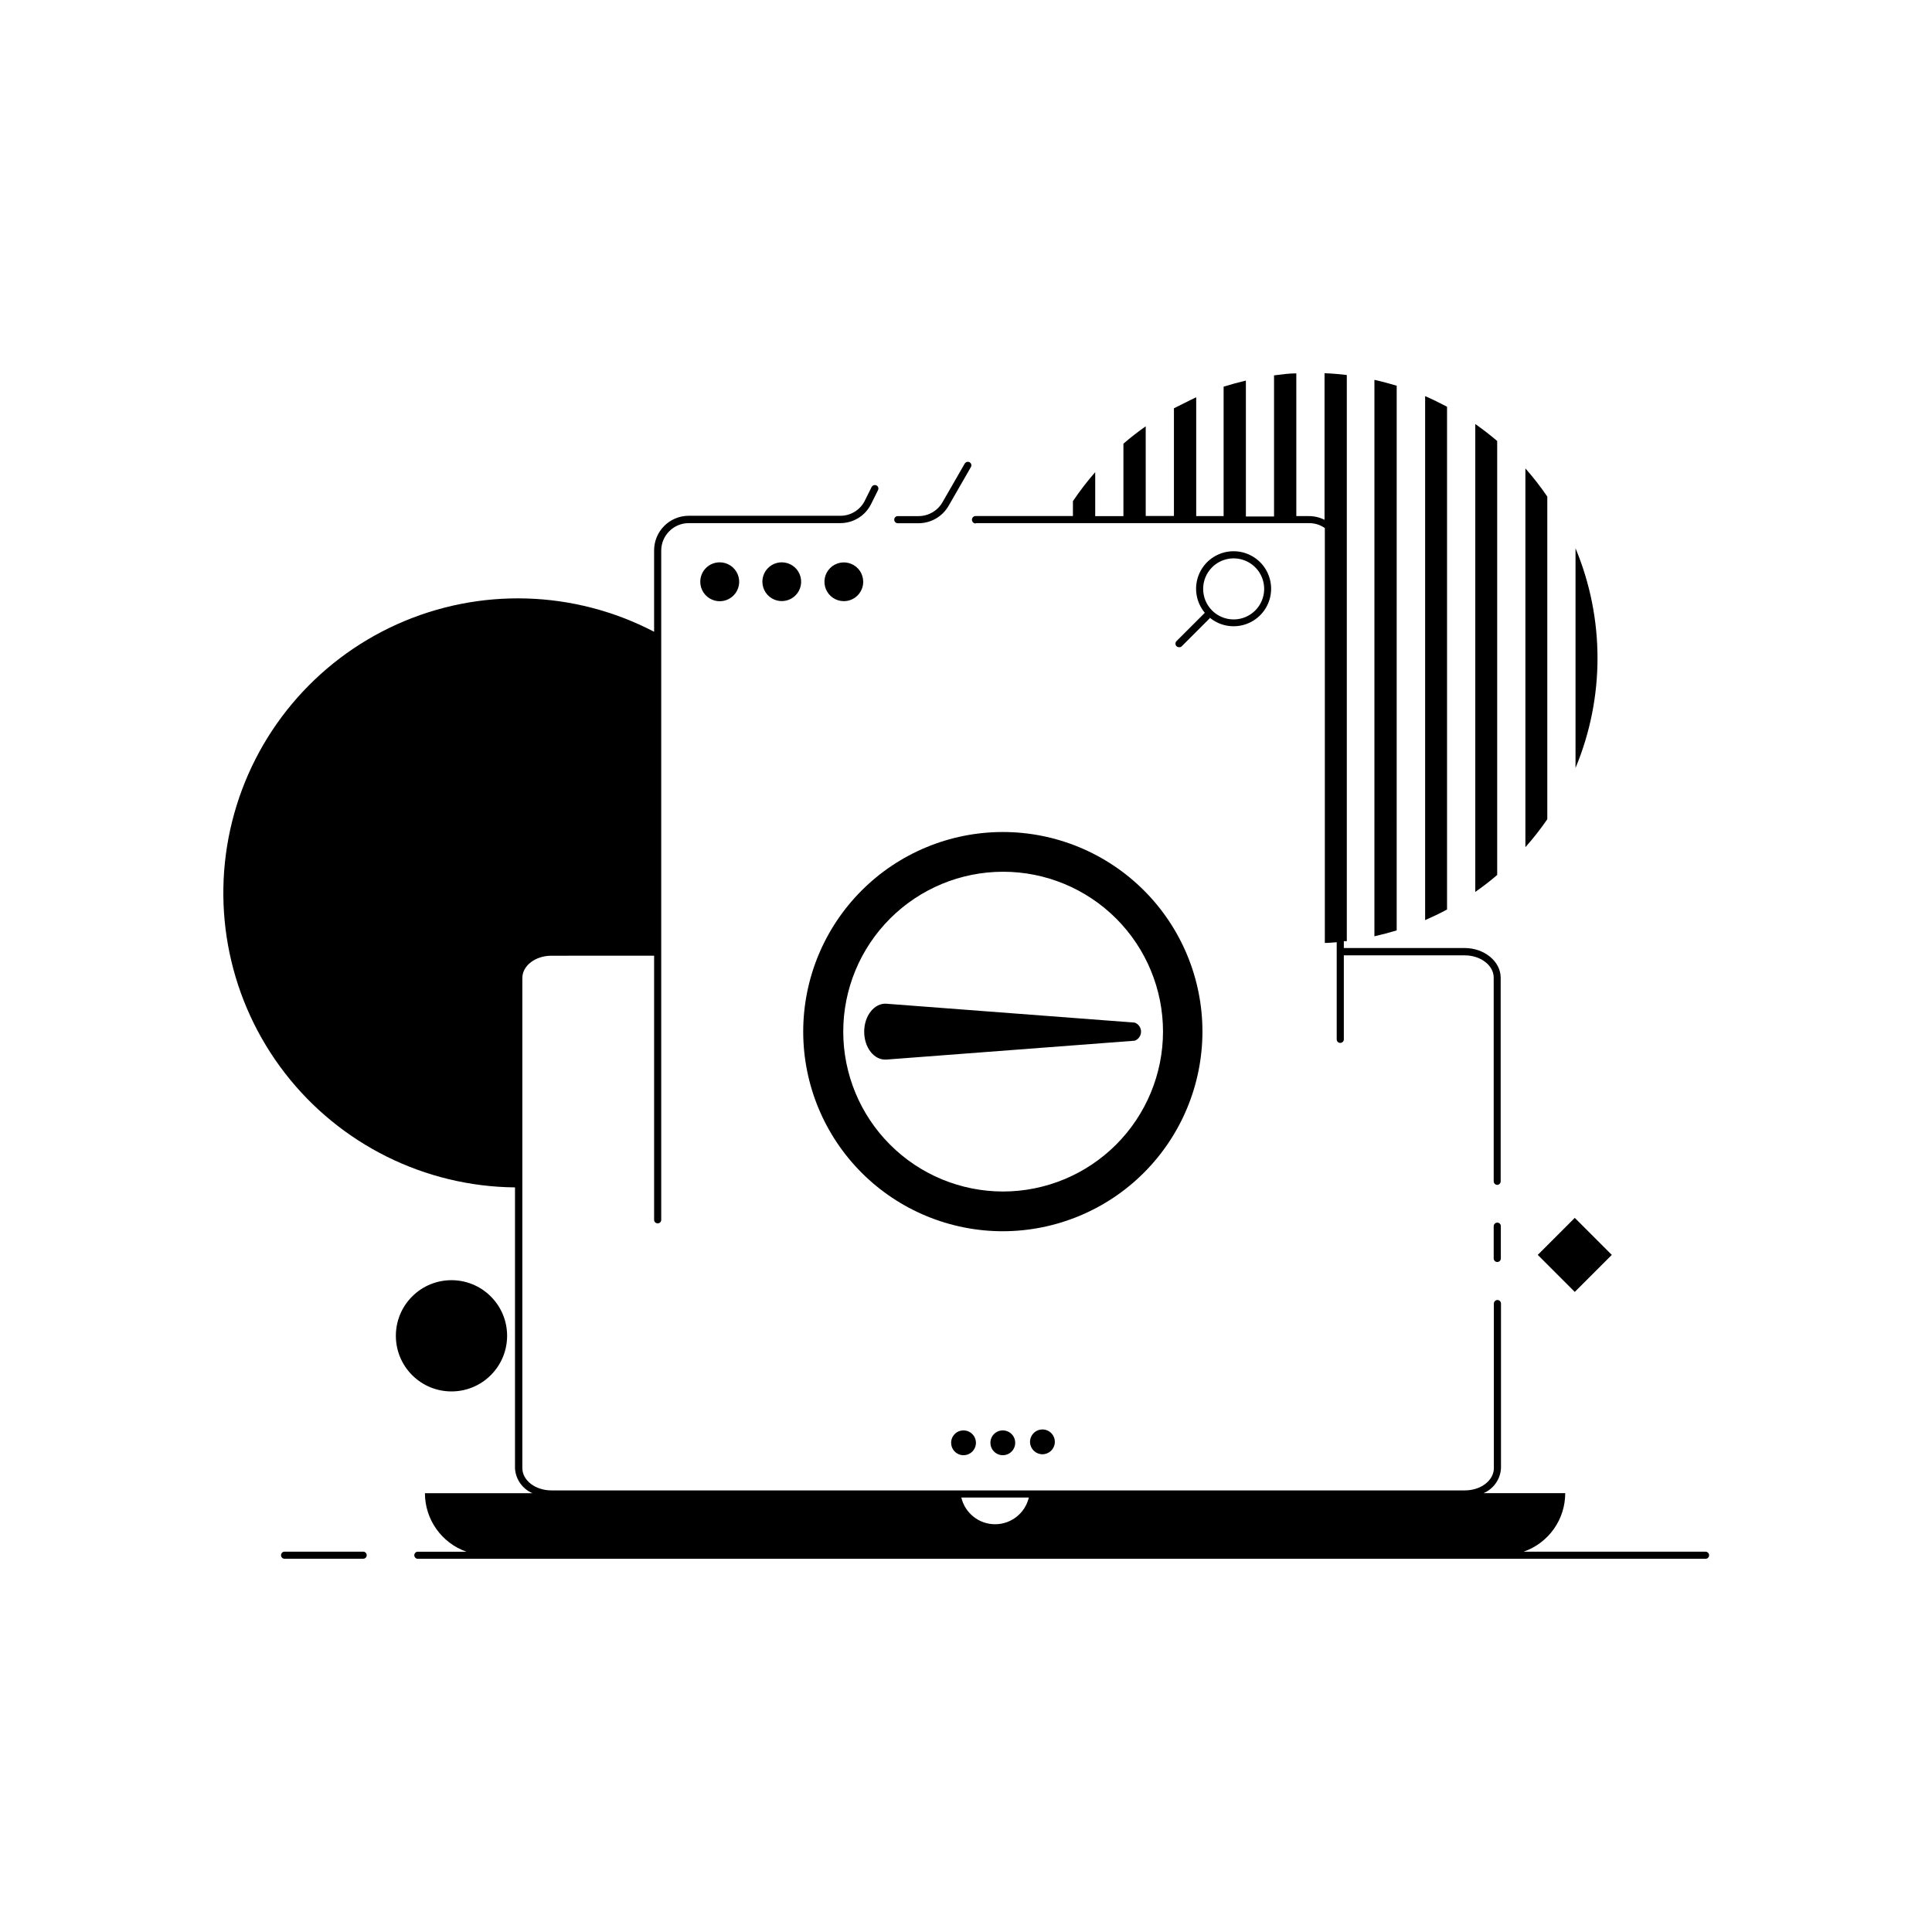 <?xml version="1.0" encoding="UTF-8"?>
<!-- Uploaded to: SVG Repo, www.svgrepo.com, Generator: SVG Repo Mixer Tools -->
<svg fill="#000000" width="800px" height="800px" version="1.1" viewBox="144 144 512 512" xmlns="http://www.w3.org/2000/svg">
 <g>
  <path d="m561.53 289.3v58.215c7.769-18.629 7.769-39.586 0-58.215z"/>
  <path d="m540.77 260.86c-1.852-1.574-3.797-3.07-5.805-4.488v123.99c2.012-1.398 3.949-2.894 5.805-4.488z"/>
  <path d="m527.48 251.79c-1.969-1.023-3.836-1.969-5.805-2.812v138.86c1.969-0.867 3.938-1.789 5.805-2.812z"/>
  <path d="m554.05 275.6c-1.773-2.609-3.711-5.102-5.805-7.461v100.37c2.09-2.34 4.031-4.812 5.805-7.402z"/>
  <path d="m514.14 246.22c-1.969-0.59-3.938-1.121-5.902-1.555l-0.004 147.46c1.969-0.453 3.938-0.965 5.902-1.555z"/>
  <path d="m551.52 476.56 9.812-9.812 9.812 9.812-9.812 9.812z"/>
  <path d="m274.07 487.58c5.758 5.754 5.758 15.09 0 20.844-5.758 5.758-15.09 5.758-20.848 0-5.754-5.754-5.754-15.09 0-20.844 5.758-5.758 15.09-5.758 20.848 0"/>
  <path d="m402.56 282.64h88.402c1.477-0.008 2.922 0.449 4.133 1.301v109.95c1.062 0 2.106-0.117 3.148-0.195v25.742-0.004c-0.008 0.254 0.09 0.496 0.27 0.676 0.18 0.176 0.422 0.273 0.676 0.27 0.25 0 0.488-0.098 0.668-0.277 0.176-0.176 0.273-0.418 0.273-0.668v-22.258h32.02c4.25 0 7.695 2.656 7.695 5.902v53.984c0.012 0.52 0.43 0.934 0.945 0.945 0.508-0.02 0.906-0.438 0.906-0.945v-53.961c0-4.309-4.309-7.871-9.586-7.871l-31.98-0.004v-1.812h0.789v-150.04c-1.969-0.234-3.938-0.395-5.902-0.473v38.852c-1.281-0.648-2.699-0.988-4.133-0.984h-3.344l-0.004-37.824c-1.969 0-3.938 0.277-5.902 0.531v37.391h-7.457l-0.004-36.016c-1.969 0.473-3.938 1.004-5.902 1.613v34.305h-7.262v-31.488c-1.969 0.906-3.938 1.969-5.902 2.914v28.535h-7.477l-0.004-23.754c-2.047 1.434-4.016 2.969-5.906 4.606v19.188h-7.477v-11.652c-2.129 2.438-4.102 5.008-5.906 7.695v3.938h-25.777c-0.547 0-0.984 0.441-0.984 0.984 0 0.543 0.438 0.984 0.984 0.984z"/>
  <path d="m382.01 282.66h5.512-0.004c3.262-0.035 6.254-1.793 7.875-4.621l5.902-10.254c0.129-0.215 0.164-0.469 0.102-0.711s-0.219-0.445-0.438-0.57c-0.457-0.254-1.031-0.094-1.297 0.355l-5.902 10.254c-1.301 2.262-3.711 3.656-6.32 3.66h-5.512 0.004c-0.254-0.008-0.496 0.09-0.676 0.27-0.18 0.18-0.277 0.422-0.27 0.676 0 0.262 0.109 0.516 0.305 0.695 0.191 0.18 0.453 0.27 0.719 0.246z"/>
  <path d="m329.58 298.18c0 2.086 1.258 3.965 3.188 4.762 1.93 0.801 4.148 0.355 5.621-1.125 1.477-1.477 1.91-3.699 1.105-5.625-0.805-1.926-2.688-3.18-4.777-3.168-1.363 0-2.676 0.543-3.637 1.508-0.965 0.969-1.504 2.281-1.5 3.648z"/>
  <path d="m346.04 298.18c0.008 2.074 1.266 3.941 3.184 4.731 1.922 0.789 4.129 0.344 5.594-1.125 1.465-1.473 1.898-3.68 1.102-5.598-0.793-1.918-2.668-3.164-4.742-3.164-1.367 0-2.676 0.543-3.637 1.508-0.965 0.969-1.504 2.281-1.5 3.648z"/>
  <path d="m372.76 298.18c0-2.078-1.25-3.953-3.172-4.746-1.918-0.797-4.129-0.355-5.598 1.113s-1.906 3.676-1.113 5.598c0.797 1.918 2.668 3.168 4.746 3.168 2.836 0 5.137-2.297 5.137-5.133z"/>
  <path d="m540.79 468.01c-0.52 0-0.945 0.426-0.945 0.945v8.543c0 0.52 0.426 0.941 0.945 0.941 0.254 0.008 0.496-0.09 0.676-0.27 0.176-0.176 0.273-0.422 0.27-0.672v-8.621c-0.031-0.496-0.449-0.879-0.945-0.867z"/>
  <path d="m464.61 307.7c2.496 2.055 5.832 2.766 8.949 1.906 3.117-0.855 5.621-3.176 6.715-6.219 1.094-3.039 0.641-6.422-1.215-9.07-1.855-2.644-4.883-4.223-8.113-4.231-3.867-0.012-7.387 2.215-9.031 5.715-1.641 3.5-1.105 7.633 1.375 10.598l-7.519 7.519h0.004c-0.359 0.367-0.359 0.953 0 1.32 0.176 0.176 0.418 0.277 0.668 0.273 0.219 0.035 0.445-0.016 0.629-0.137l7.519-7.519zm0.609-13.363c2.312-2.309 5.793-2.996 8.812-1.742 3.019 1.25 4.988 4.199 4.988 7.469s-1.969 6.219-4.988 7.473-6.5 0.562-8.812-1.746c-3.16-3.164-3.16-8.289 0-11.453z"/>
  <path d="m595.86 555.21h-48.078c3.219-1.117 6.012-3.211 7.988-5.992 1.977-2.777 3.035-6.106 3.031-9.516h-21.648c2.684-1.145 4.477-3.719 4.625-6.633v-43.609c0-0.25-0.098-0.492-0.277-0.668-0.176-0.18-0.418-0.277-0.668-0.277-0.516 0.012-0.934 0.426-0.945 0.945v43.609c0 3.266-3.445 5.902-7.695 5.902h-242.07c-4.25 0-7.695-2.656-7.695-5.902v-129.89c0-3.266 3.445-5.902 7.695-5.902l27.223-0.004v70.004c0.008 0.512 0.43 0.926 0.941 0.926 0.25 0.004 0.492-0.09 0.668-0.266 0.18-0.172 0.277-0.41 0.277-0.66v-177.36c0.012-4.019 3.266-7.273 7.281-7.285h40.148c3.473 0.016 6.648-1.945 8.188-5.055l1.832-3.68h-0.004c0.117-0.223 0.141-0.48 0.062-0.719-0.078-0.238-0.25-0.434-0.473-0.543-0.477-0.219-1.035-0.027-1.281 0.434l-1.832 3.68h0.004c-1.246 2.438-3.762 3.961-6.496 3.938h-40.148c-2.441 0-4.781 0.973-6.504 2.707-1.723 1.73-2.68 4.078-2.664 6.523v21.508c-21.195-11.059-46.289-11.793-68.098-1.996-21.805 9.801-37.918 29.051-43.723 52.242-5.805 23.191-0.664 47.762 13.953 66.68 14.621 18.914 37.102 30.09 61.004 30.32v74.449c0.164 2.898 1.957 5.453 4.625 6.594h-28.496c0.004 3.406 1.062 6.727 3.035 9.504 1.969 2.777 4.754 4.875 7.965 6.004h-13.008c-0.465 0.066-0.809 0.465-0.809 0.934 0 0.473 0.344 0.867 0.809 0.938h341.25c0.27 0.039 0.547-0.043 0.754-0.223 0.207-0.18 0.324-0.438 0.324-0.715 0-0.273-0.117-0.535-0.324-0.711-0.207-0.18-0.484-0.262-0.754-0.223zm-197.1-14.348h17.891c-0.98 4.148-4.684 7.078-8.945 7.078s-7.965-2.93-8.945-7.078z"/>
  <path d="m240.1 555.21h-20.547c-0.27-0.039-0.547 0.043-0.754 0.219-0.207 0.18-0.324 0.441-0.324 0.715 0 0.277 0.117 0.535 0.324 0.715 0.207 0.18 0.484 0.262 0.754 0.223h20.547c0.273 0.039 0.547-0.043 0.754-0.223 0.207-0.18 0.328-0.438 0.328-0.715 0-0.273-0.121-0.535-0.328-0.715-0.207-0.176-0.48-0.258-0.754-0.219z"/>
  <path d="m462.66 417.39c0-14.035-5.578-27.492-15.504-37.414s-23.387-15.492-37.422-15.484c-14.035 0.008-27.492 5.59-37.41 15.523-9.914 9.93-15.477 23.395-15.465 37.43 0.016 14.035 5.606 27.488 15.539 37.398 9.938 9.91 23.406 15.469 37.441 15.449 14.012-0.039 27.438-5.625 37.336-15.539 9.902-9.918 15.469-23.352 15.484-37.363zm-52.82 42.371c-11.238 0-22.016-4.461-29.961-12.41-7.949-7.945-12.41-18.723-12.41-29.961s4.461-22.012 12.41-29.961c7.945-7.945 18.723-12.41 29.961-12.41 11.234 0 22.012 4.465 29.961 12.41 7.945 7.949 12.41 18.723 12.41 29.961-0.016 11.234-4.484 22.004-12.43 29.945-7.941 7.941-18.711 12.41-29.941 12.426z"/>
  <path d="m444.71 415-65.789-5c-3.148-0.234-5.902 3.129-5.902 7.398 0 4.25 2.656 7.637 5.902 7.398l65.789-5v0.004c1.008-0.371 1.676-1.328 1.676-2.402 0-1.07-0.668-2.031-1.676-2.398z"/>
  <path d="m396.06 526.36c0 1.332 0.801 2.527 2.027 3.039 1.23 0.508 2.644 0.227 3.582-0.715 0.941-0.938 1.223-2.352 0.715-3.582-0.512-1.227-1.707-2.027-3.039-2.027-0.871-0.004-1.711 0.34-2.328 0.957-0.617 0.617-0.961 1.457-0.957 2.328z"/>
  <path d="m406.47 526.36c0 1.332 0.801 2.527 2.031 3.039 1.227 0.508 2.641 0.227 3.578-0.715 0.941-0.938 1.223-2.352 0.715-3.582-0.508-1.227-1.707-2.027-3.035-2.027-0.875-0.004-1.715 0.34-2.332 0.957-0.617 0.617-0.961 1.457-0.957 2.328z"/>
  <path d="m416.98 526.36c0.133 1.711 1.562 3.035 3.277 3.035 1.719 0 3.144-1.324 3.277-3.035 0.07-0.914-0.242-1.812-0.863-2.484s-1.496-1.055-2.414-1.055c-0.914 0-1.789 0.383-2.41 1.055s-0.938 1.57-0.867 2.484z"/>
 </g>
</svg>
